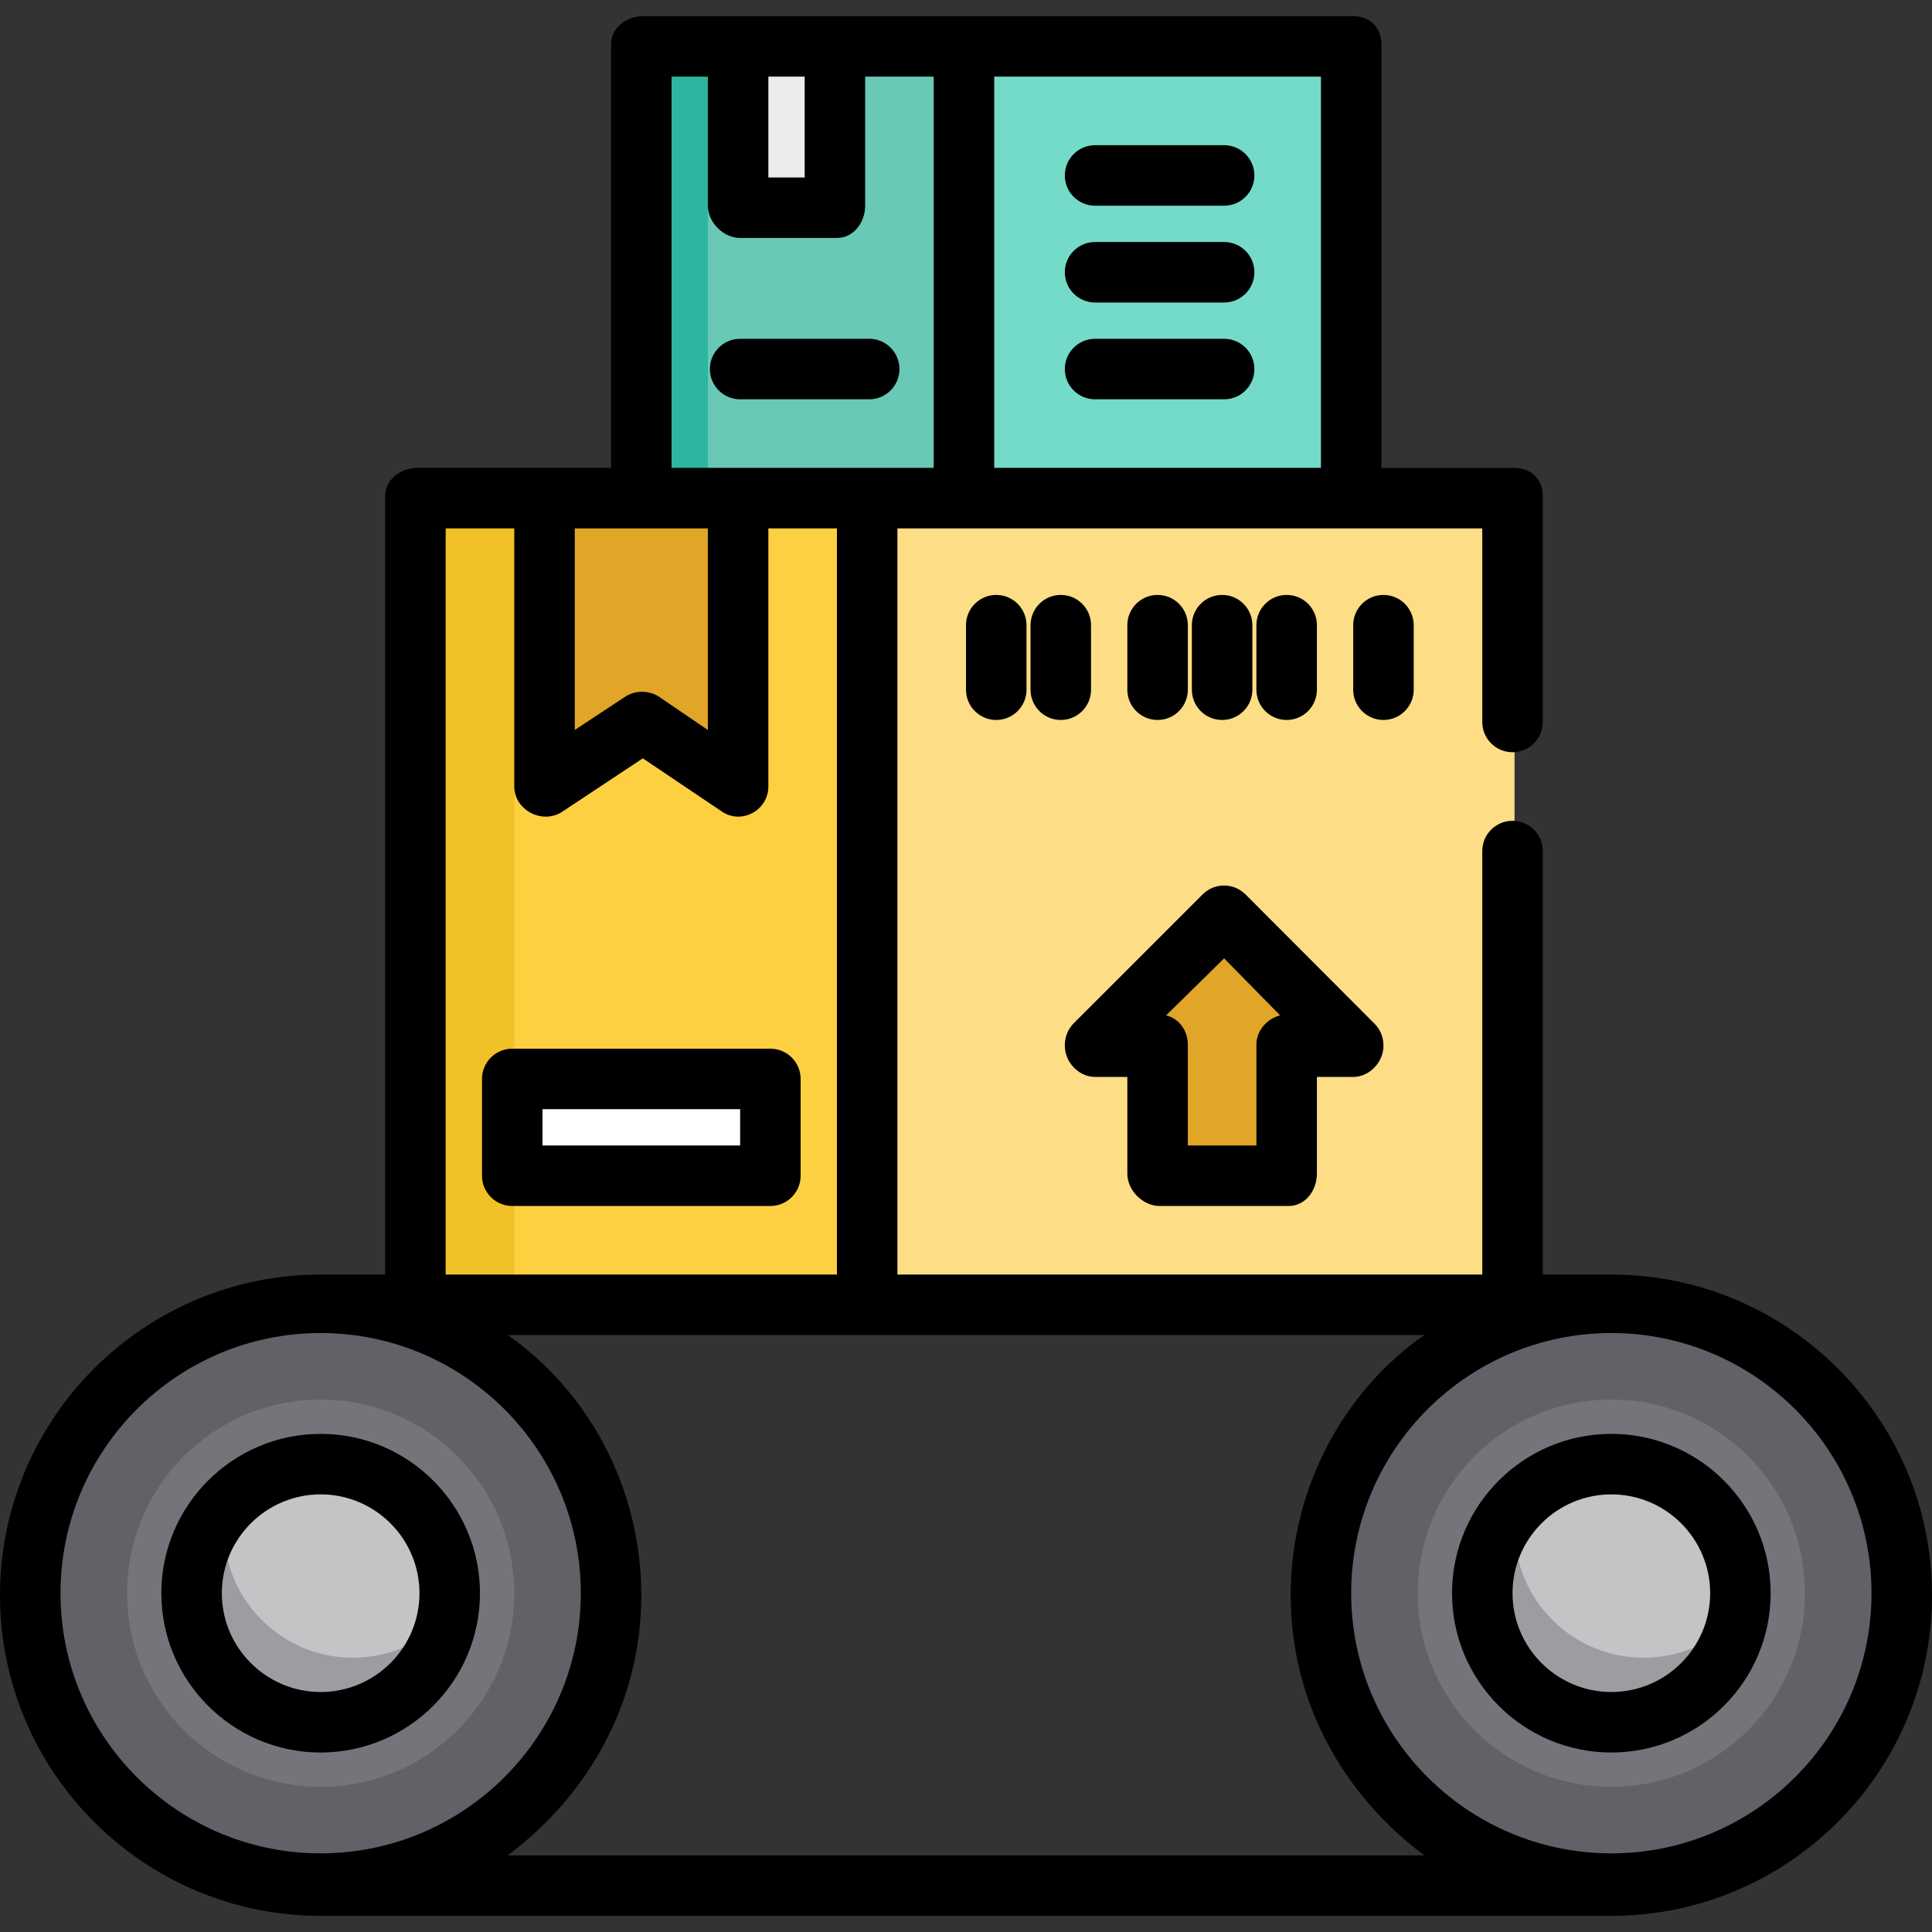 <?xml version="1.0" encoding="iso-8859-1"?>
<!-- Generator: Adobe Illustrator 19.0.0, SVG Export Plug-In . SVG Version: 6.00 Build 0)  -->
<svg version="1.1" id="Layer_1" xmlns="http://www.w3.org/2000/svg" xmlns:xlink="http://www.w3.org/1999/xlink" x="0px" y="0px"
	 viewBox="0 0 512 512" style="enable-background:new 0 0 512 512;" xml:space="preserve">
<rect x="0" y="0" width="512" height="512" fill="#333333" stroke="none"/>
<circle style="fill:#606268;" cx="84.977" cy="422.213" r="76.96"/>
<circle style="fill:#74757B;" cx="84.977" cy="422.213" r="51.307"/>
<circle style="fill:#C3C4C6;" cx="84.977" cy="422.213" r="34.205"/>
<path style="fill:#9B9DA1;" d="M93.528,439.315c-18.891,0-34.205-15.314-34.205-34.205c0-2.094,0.199-4.141,0.559-6.131
	c-5.651,6.1-9.11,14.261-9.11,23.233c0,18.891,15.314,34.205,34.205,34.205c16.797,0,30.755-12.111,33.646-28.073
	C112.375,435.089,103.448,439.315,93.528,439.315z"/>
<circle style="fill:#606268;" cx="427.023" cy="422.213" r="76.96"/>
<circle style="fill:#74757B;" cx="427.023" cy="422.213" r="51.307"/>
<circle style="fill:#C3C4C6;" cx="427.023" cy="422.213" r="34.205"/>
<path style="fill:#9B9DA1;" d="M435.574,439.315c-18.891,0-34.205-15.314-34.205-34.205c0-2.094,0.199-4.141,0.559-6.131
	c-5.651,6.101-9.11,14.262-9.11,23.233c0,18.891,15.314,34.205,34.205,34.205c16.797,0,30.755-12.111,33.646-28.073
	C454.421,435.089,445.493,439.315,435.574,439.315z"/>
<rect x="110.63" y="131.474" style="fill:#FDD042;" width="119.716" height="213.779"/>
<rect x="110.63" y="131.474" style="fill:#F2C127;" width="25.653" height="213.779"/>
<rect x="230.347" y="131.474" style="fill:#FDDD85;" width="171.023" height="213.779"/>
<rect x="136.284" y="285.395" style="fill:#FFFFFF;" width="68.409" height="25.653"/>
<g>
	<polygon style="fill:#E1A527;" points="196.142,208.434 170.489,191.332 144.835,208.434 144.835,131.474 196.142,131.474 	"/>
	<polygon style="fill:#E1A527;" points="290.205,276.843 324.409,242.639 358.614,276.843 341.511,276.843 341.511,311.048 
		307.307,311.048 307.307,276.843 	"/>
</g>
<rect x="256" y="11.758" style="fill:#74DBC9;" width="102.614" height="119.716"/>
<rect x="170.489" y="11.758" style="fill:#6AC8B7;" width="85.511" height="119.716"/>
<rect x="170.489" y="11.758" style="fill:#2DB59F;" width="17.102" height="119.716"/>
<rect x="196.142" y="11.758" style="fill:#EBEBEC;" width="25.653" height="42.756"/>
<path d="M127.198,422.213c0-23.28-18.941-42.221-42.221-42.221s-42.221,18.941-42.221,42.221s18.941,42.221,42.221,42.221
	S127.198,445.493,127.198,422.213z M58.789,422.213c0-14.44,11.747-26.188,26.188-26.188s26.188,11.748,26.188,26.188
	s-11.747,26.188-26.188,26.188S58.789,436.653,58.789,422.213z"/>
<path d="M427.023,337.77h-18.171V225.537c0-4.427-3.588-8.017-8.017-8.017s-8.017,3.589-8.017,8.017V337.77h-154.99V140.025h154.99
	v51.307c0,4.427,3.588,8.017,8.017,8.017s8.017-3.589,8.017-8.017v-59.858c0-4.427-3.054-7.482-7.482-7.482h-35.273V11.758
	c0-4.427-3.054-7.482-7.482-7.482H170.489c-4.428,0-8.551,3.055-8.551,7.482v112.234H110.63c-4.428,0-8.551,3.055-8.551,7.482
	V337.77H84.977C38.12,337.77,0,375.891,0,422.747s38.12,84.977,84.977,84.977h342.046c46.857,0,84.977-38.121,84.977-84.977
	S473.88,337.77,427.023,337.77z M350.063,123.992h-86.58V20.309h86.58V123.992z M213.244,20.309v26.722h-9.62V20.309H213.244z
	 M177.971,20.309h9.62v34.205c0,4.427,4.123,8.551,8.551,8.551h25.653c4.428,0,7.482-4.124,7.482-8.551V20.309h18.171v103.683
	h-69.478V20.309z M187.591,140.025v53.43l-12.923-8.794c-2.664-1.775-6.363-1.777-9.027,0l-13.324,8.794v-53.43H187.591z
	 M118.113,140.025h18.171v68.409c0,6.275,7.498,10.159,12.731,6.67l21.34-14.138l21.006,14.138
	c5.238,3.493,12.263-0.403,12.263-6.67v-68.409h18.171V337.77H118.113V140.025z M16.033,422.213
	c0-38.015,30.928-68.944,68.944-68.944s68.944,30.928,68.944,68.944s-30.928,68.944-68.944,68.944S16.033,460.228,16.033,422.213z
	 M134.565,491.691c21.412-16.033,35.389-40.585,35.389-68.944s-13.977-53.979-35.389-68.944h242.871
	c-21.413,14.965-35.39,40.585-35.39,68.944s13.977,52.91,35.389,68.944H134.565z M427.023,491.157
	c-38.015,0-68.944-30.928-68.944-68.944s30.928-68.944,68.944-68.944s68.944,30.928,68.944,68.944S465.038,491.157,427.023,491.157z
	"/>
<path d="M427.023,379.992c-23.281,0-42.221,18.941-42.221,42.221s18.941,42.221,42.221,42.221c23.28,0,42.221-18.941,42.221-42.221
	S450.303,379.992,427.023,379.992z M427.023,448.401c-14.441,0-26.188-11.748-26.188-26.188s11.747-26.188,26.188-26.188
	s26.188,11.748,26.188,26.188S441.464,448.401,427.023,448.401z"/>
<path d="M212.175,285.929c0-4.427-3.589-8.017-8.017-8.017h-68.409c-4.427,0-8.017,3.589-8.017,8.017v25.653
	c0,4.427,3.589,8.017,8.017,8.017h68.409c4.427,0,8.017-3.589,8.017-8.017V285.929z M196.142,303.566h-52.376v-9.62h52.376V303.566z
	"/>
<path d="M307.307,319.599h34.205c4.428,0,7.482-4.124,7.482-8.551v-25.653h9.62c3.242,0,6.166-2.22,7.406-5.216
	c1.241-2.996,0.556-6.577-1.737-8.87l-34.205-34.272c-3.132-3.131-8.207-3.164-11.338-0.033l-34.205,34.187
	c-2.293,2.293-2.978,6-1.737,8.996c1.24,2.996,4.164,5.208,7.406,5.208h8.551v25.653
	C298.756,315.475,302.878,319.599,307.307,319.599z M324.409,253.976l14.835,15.102c-3.459,0.889-6.284,4.029-6.284,7.766v26.722
	h-18.171v-26.722c0-3.737-2.291-6.876-5.75-7.766L324.409,253.976z"/>
<path d="M256,165.678v17.102c0,4.427,3.588,8.017,8.017,8.017c4.428,0,8.017-3.589,8.017-8.017v-17.102
	c0-4.427-3.588-8.017-8.017-8.017C259.588,157.662,256,161.251,256,165.678z"/>
<path d="M289.136,182.781v-17.102c0-4.427-3.588-8.017-8.017-8.017c-4.428,0-8.017,3.589-8.017,8.017v17.102
	c0,4.427,3.588,8.017,8.017,8.017C285.547,190.798,289.136,187.208,289.136,182.781z"/>
<path d="M314.789,182.781v-17.102c0-4.427-3.588-8.017-8.017-8.017c-4.428,0-8.017,3.589-8.017,8.017v17.102
	c0,4.427,3.588,8.017,8.017,8.017C311.201,190.798,314.789,187.208,314.789,182.781z"/>
<path d="M323.875,190.798c4.428,0,8.017-3.589,8.017-8.017v-17.102c0-4.427-3.588-8.017-8.017-8.017s-8.017,3.589-8.017,8.017
	v17.102C315.858,187.208,319.446,190.798,323.875,190.798z"/>
<path d="M348.994,182.781v-17.102c0-4.427-3.588-8.017-8.017-8.017s-8.017,3.589-8.017,8.017v17.102
	c0,4.427,3.588,8.017,8.017,8.017S348.994,187.208,348.994,182.781z"/>
<path d="M374.647,182.781v-17.102c0-4.427-3.588-8.017-8.017-8.017s-8.017,3.589-8.017,8.017v17.102
	c0,4.427,3.588,8.017,8.017,8.017S374.647,187.208,374.647,182.781z"/>
<path d="M230.347,105.82c4.428,0,8.017-3.589,8.017-8.017c0-4.427-3.588-8.017-8.017-8.017h-34.205
	c-4.428,0-8.017,3.589-8.017,8.017c0,4.427,3.588,8.017,8.017,8.017H230.347z"/>
<path d="M290.205,54.514h34.205c4.428,0,8.017-3.589,8.017-8.017s-3.588-8.017-8.017-8.017h-34.205
	c-4.428,0-8.017,3.589-8.017,8.017S285.776,54.514,290.205,54.514z"/>
<path d="M290.205,80.167h34.205c4.428,0,8.017-3.589,8.017-8.017s-3.588-8.017-8.017-8.017h-34.205
	c-4.428,0-8.017,3.589-8.017,8.017S285.776,80.167,290.205,80.167z"/>
<path d="M290.205,105.82h34.205c4.428,0,8.017-3.589,8.017-8.017c0-4.427-3.588-8.017-8.017-8.017h-34.205
	c-4.428,0-8.017,3.589-8.017,8.017C282.188,102.231,285.776,105.82,290.205,105.82z"/>
<g>
</g>
<g>
</g>
<g>
</g>
<g>
</g>
<g>
</g>
<g>
</g>
<g>
</g>
<g>
</g>
<g>
</g>
<g>
</g>
<g>
</g>
<g>
</g>
<g>
</g>
<g>
</g>
<g>
</g>
</svg>
